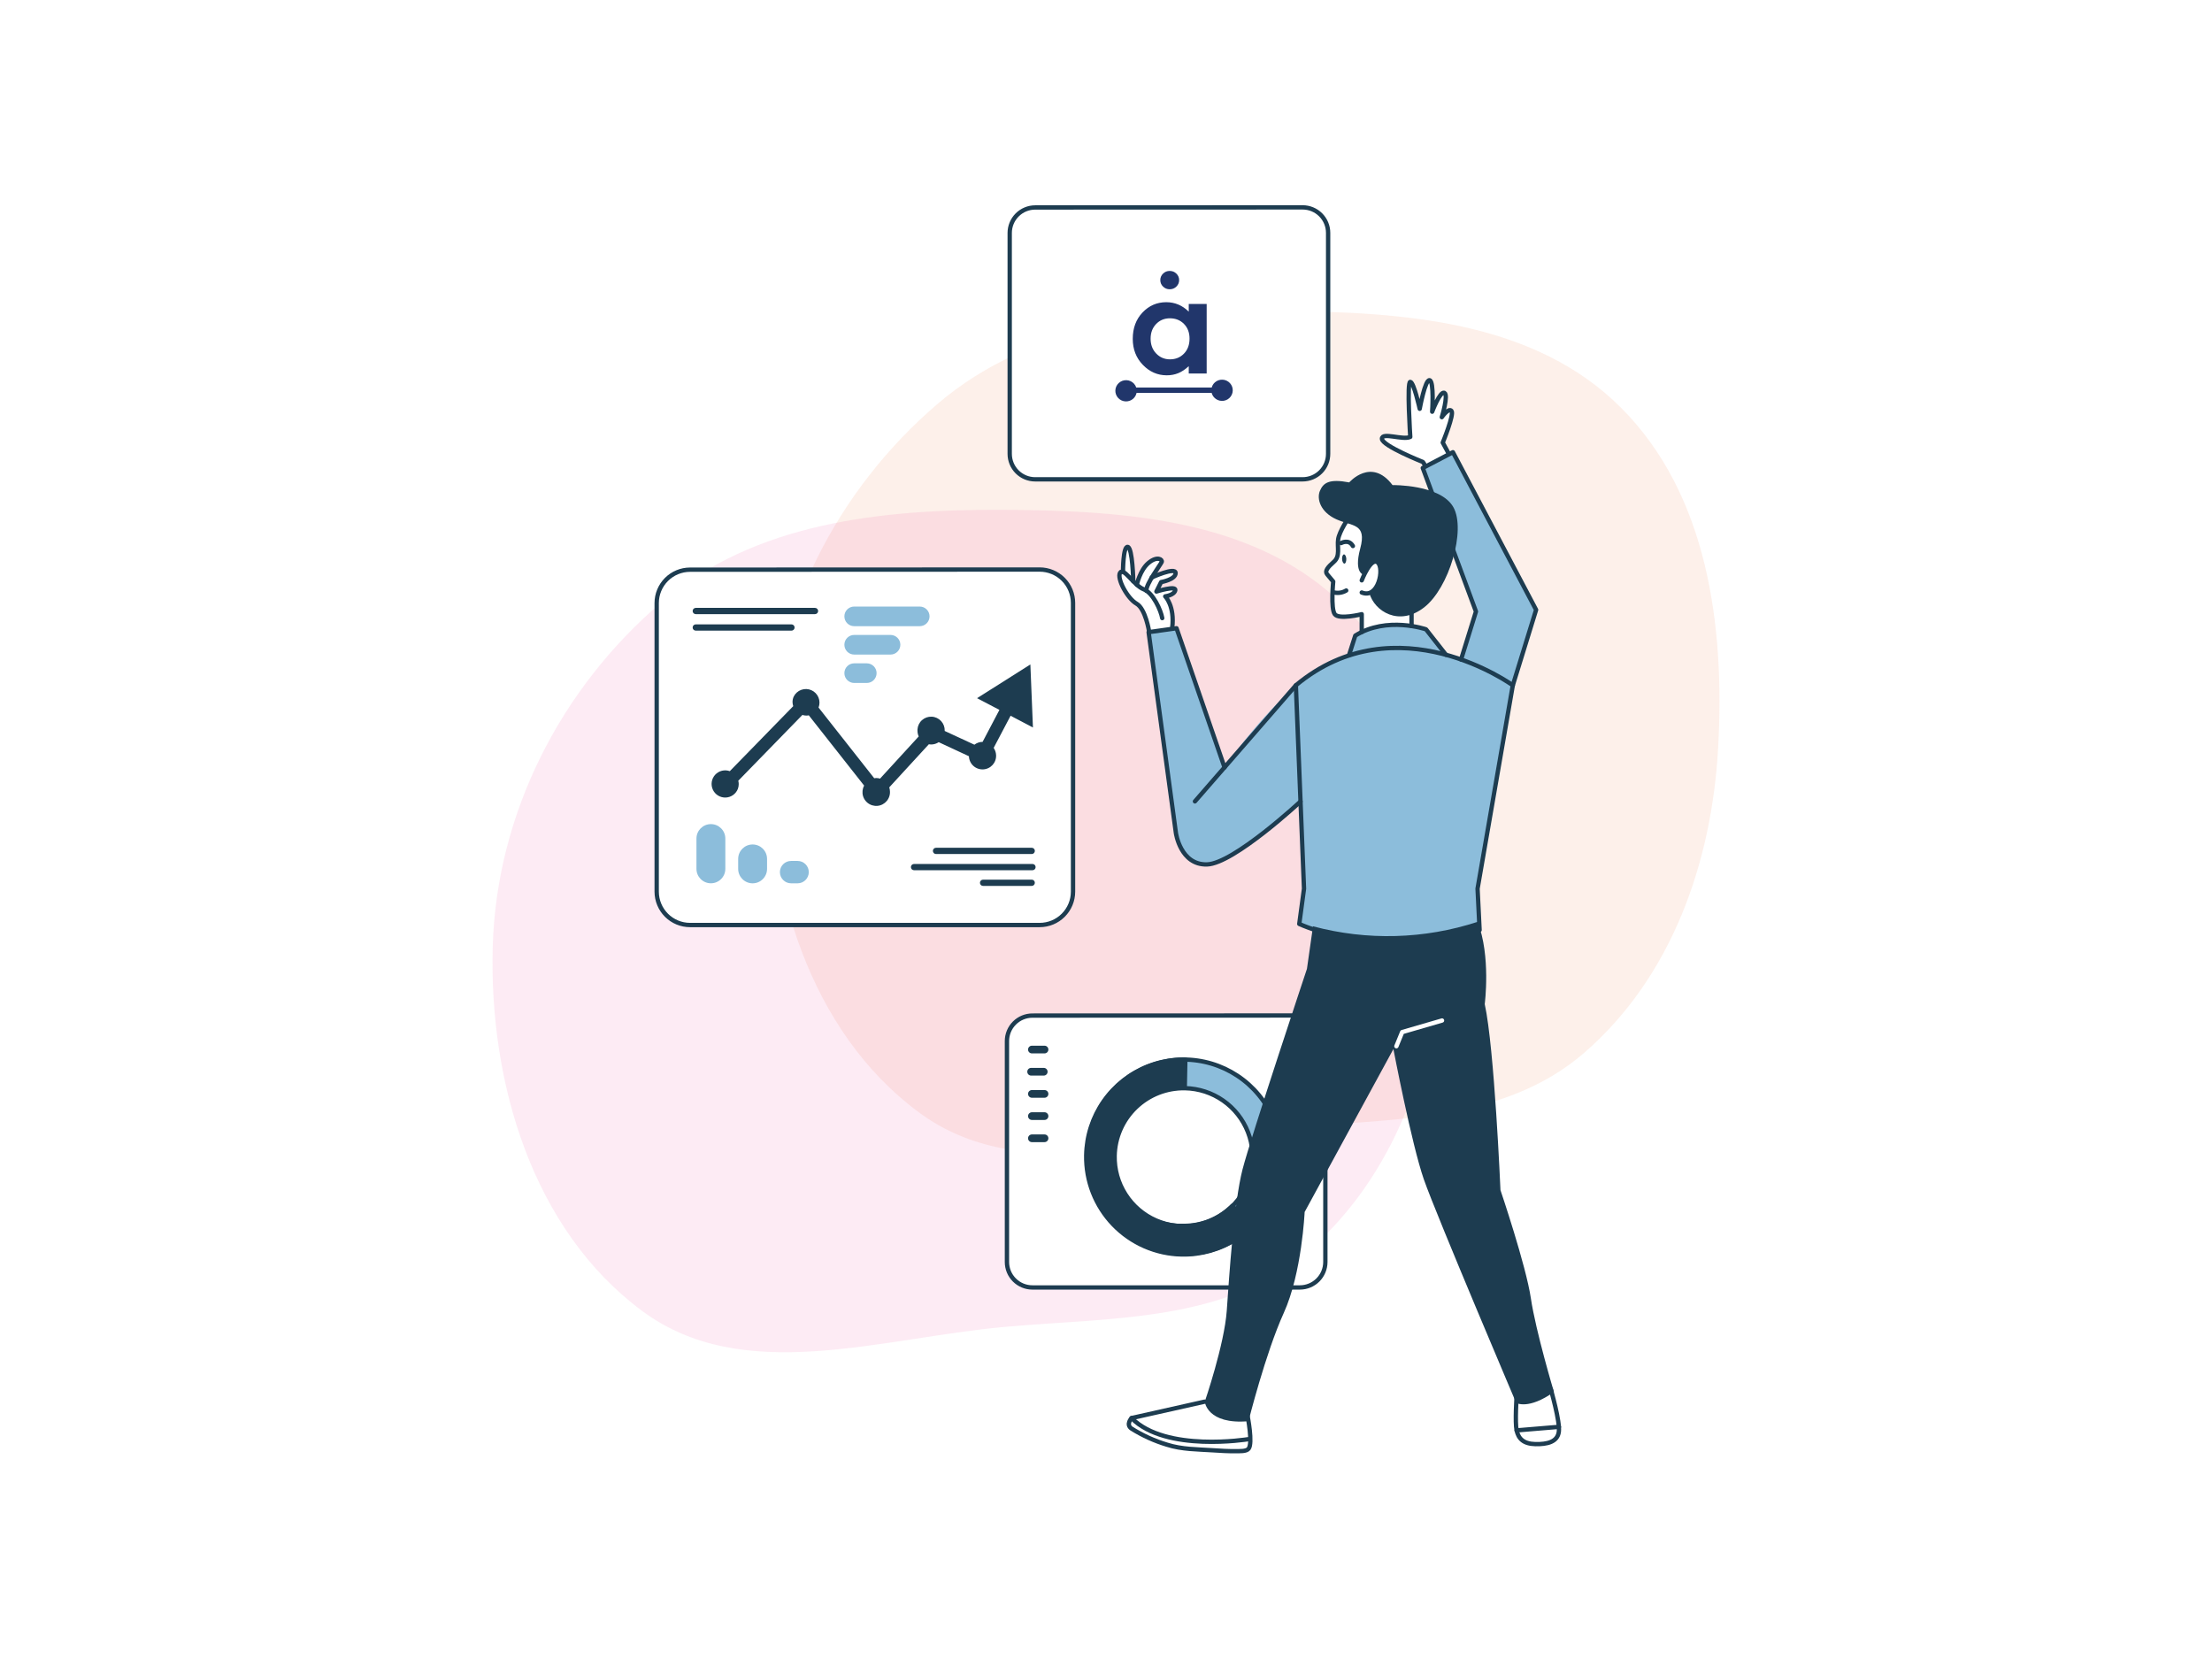 <svg width="512" height="384" viewBox="0 0 512 384" fill="none" xmlns="http://www.w3.org/2000/svg">
<g filter="url(#filter0_f_297_492)">
<path fill-rule="evenodd" clip-rule="evenodd" d="M296.601 72.006C324.916 72.173 355.172 74.313 375.21 94.376C395.26 114.452 399.285 144.847 397.683 173.216C396.181 199.824 386.859 226.144 366.784 243.604C347.849 260.071 321.563 258.887 296.601 261.127C267.591 263.729 236.05 274.799 212.63 257.433C187.327 238.669 177.197 204.765 178.049 173.216C178.881 142.439 193.686 113.401 217.062 93.444C238.795 74.891 268.062 71.838 296.601 72.006Z" fill="#EC672C" fill-opacity="0.1"/>
</g>
<g filter="url(#filter1_f_297_492)">
<path fill-rule="evenodd" clip-rule="evenodd" d="M232.601 118.006C260.916 118.173 291.172 120.313 311.21 140.377C331.26 160.452 335.285 190.847 333.683 219.216C332.181 245.824 322.859 272.144 302.784 289.604C283.849 306.071 257.563 304.887 232.601 307.127C203.591 309.729 172.05 320.799 148.63 303.433C123.327 284.669 113.197 250.765 114.049 219.216C114.881 188.439 129.686 159.401 153.062 139.444C174.795 120.891 204.062 117.838 232.601 118.006Z" fill="#EA338F" fill-opacity="0.1"/>
</g>
<path d="M159.71 131.86C157.667 131.864 155.708 132.678 154.263 134.123C152.818 135.568 152.004 137.527 152 139.57V206.4C152.004 208.443 152.818 210.402 154.263 211.847C155.708 213.292 157.667 214.106 159.71 214.11H240.659C242.703 214.106 244.661 213.292 246.106 211.847C247.551 210.402 248.365 208.443 248.369 206.4V139.538C248.365 137.494 247.551 135.535 246.106 134.09C244.661 132.645 242.703 131.832 240.659 131.827L159.71 131.86Z" fill="white" stroke="#1D3C50"/>
<path d="M212.884 140.392H197.716C196.461 140.392 195.443 141.41 195.443 142.665C195.443 143.921 196.461 144.938 197.716 144.938H212.884C214.14 144.938 215.158 143.921 215.158 142.665C215.158 141.41 214.14 140.392 212.884 140.392Z" fill="#8CBDDB"/>
<path d="M206.126 146.963H197.716C196.461 146.963 195.443 147.981 195.443 149.236C195.443 150.492 196.461 151.509 197.716 151.509H206.126C207.381 151.509 208.399 150.492 208.399 149.236C208.399 147.981 207.381 146.963 206.126 146.963Z" fill="#8CBDDB"/>
<path d="M200.628 153.536H197.716C196.461 153.536 195.443 154.554 195.443 155.809C195.443 157.065 196.461 158.083 197.716 158.083H200.628C201.883 158.083 202.901 157.065 202.901 155.809C202.901 154.554 201.883 153.536 200.628 153.536Z" fill="#8CBDDB"/>
<path d="M167.89 201.106V194.095C167.89 192.249 166.393 190.752 164.547 190.752C162.701 190.752 161.205 192.249 161.205 194.095V201.106C161.205 202.952 162.701 204.449 164.547 204.449C166.393 204.449 167.89 202.952 167.89 201.106Z" fill="#8CBDDB"/>
<path d="M177.546 201.115V198.805C177.546 196.959 176.05 195.462 174.204 195.462C172.357 195.462 170.861 196.959 170.861 198.805V201.115C170.861 202.961 172.357 204.458 174.204 204.458C176.05 204.458 177.546 202.961 177.546 201.115Z" fill="#8CBDDB"/>
<path d="M184.616 199.276H183.111C181.681 199.276 180.521 200.435 180.521 201.866C180.521 203.297 181.681 204.456 183.111 204.456H184.616C186.047 204.456 187.206 203.297 187.206 201.866C187.206 200.435 186.047 199.276 184.616 199.276Z" fill="#8CBDDB"/>
<path d="M238.806 196.227H216.657C216.256 196.227 215.931 196.552 215.931 196.953C215.931 197.354 216.256 197.679 216.657 197.679H238.806C239.207 197.679 239.532 197.354 239.532 196.953C239.532 196.552 239.207 196.227 238.806 196.227Z" fill="#1D3C50"/>
<path d="M238.983 199.976H211.571C211.17 199.976 210.845 200.301 210.845 200.702C210.845 201.103 211.17 201.428 211.571 201.428H238.983C239.385 201.428 239.71 201.103 239.71 200.702C239.71 200.301 239.385 199.976 238.983 199.976Z" fill="#1D3C50"/>
<path d="M238.804 203.606H227.548C227.147 203.606 226.822 203.931 226.822 204.332C226.822 204.733 227.147 205.059 227.548 205.059H238.804C239.205 205.059 239.53 204.733 239.53 204.332C239.53 203.931 239.205 203.606 238.804 203.606Z" fill="#1D3C50"/>
<path d="M188.642 140.702H161.048C160.647 140.702 160.322 141.027 160.322 141.428C160.322 141.829 160.647 142.154 161.048 142.154H188.642C189.043 142.154 189.369 141.829 189.369 141.428C189.369 141.027 189.043 140.702 188.642 140.702Z" fill="#1D3C50"/>
<path d="M183.196 144.518H161.048C160.647 144.518 160.322 144.843 160.322 145.244C160.322 145.646 160.647 145.971 161.048 145.971H183.196C183.597 145.971 183.922 145.646 183.922 145.244C183.922 144.843 183.597 144.518 183.196 144.518Z" fill="#1D3C50"/>
<path d="M233.916 165.671L239.089 168.387L238.495 153.797L226.157 161.604L231.33 164.313L227.434 171.722C226.747 171.721 226.08 171.95 225.539 172.373L218.666 169.193V169.152C218.696 168.323 218.398 167.515 217.836 166.904C217.275 166.294 216.496 165.928 215.667 165.888C214.839 165.847 214.027 166.134 213.409 166.687C212.79 167.24 212.415 168.015 212.363 168.843C212.355 168.946 212.355 169.049 212.363 169.152C212.367 169.603 212.464 170.049 212.648 170.461L203.701 180.221C203.414 180.131 203.116 180.084 202.815 180.083C202.659 180.083 202.504 180.099 202.351 180.132L189.468 163.776C189.763 163.02 189.754 162.179 189.443 161.429C189.132 160.68 188.544 160.079 187.801 159.752C187.058 159.426 186.218 159.399 185.455 159.678C184.693 159.956 184.068 160.518 183.71 161.247C183.532 161.64 183.441 162.067 183.442 162.499C183.452 162.822 183.506 163.143 183.604 163.451L168.924 178.497C168.34 178.286 167.707 178.253 167.104 178.401C166.501 178.55 165.956 178.873 165.536 179.33C165.117 179.788 164.842 180.359 164.746 180.973C164.65 181.586 164.738 182.214 164.999 182.778C165.259 183.341 165.68 183.815 166.209 184.14C166.738 184.465 167.352 184.626 167.972 184.603C168.593 184.58 169.192 184.374 169.696 184.011C170.2 183.648 170.585 183.145 170.803 182.563C170.926 182.216 170.989 181.85 170.99 181.482C170.991 181.223 170.955 180.966 170.884 180.717L185.727 165.484C186.018 165.581 186.323 165.63 186.63 165.63C186.824 165.632 187.017 165.612 187.207 165.573L200.017 181.84C199.615 182.582 199.524 183.453 199.764 184.262C200.004 185.071 200.556 185.752 201.298 186.154C202.04 186.557 202.911 186.648 203.721 186.407C204.53 186.167 205.21 185.615 205.613 184.873C205.84 184.461 205.971 184.002 205.995 183.531C206.003 183.426 206.003 183.32 205.995 183.214C205.99 182.885 205.935 182.559 205.832 182.246L214.99 172.275C215.164 172.307 215.341 172.324 215.519 172.324C216.145 172.324 216.756 172.137 217.276 171.787L224.27 175.04C224.283 175.458 224.379 175.869 224.552 176.249C224.725 176.63 224.972 176.972 225.279 177.255C225.586 177.539 225.946 177.759 226.339 177.902C226.732 178.045 227.149 178.108 227.567 178.088C227.984 178.068 228.393 177.965 228.77 177.785C229.148 177.605 229.485 177.352 229.764 177.041C230.042 176.729 230.256 176.365 230.392 175.97C230.528 175.575 230.584 175.156 230.557 174.739C230.526 174.155 230.332 173.592 229.996 173.113L233.916 165.671Z" fill="#1D3C50"/>
<path d="M238.963 235.071C237.4 235.074 235.901 235.697 234.797 236.803C233.692 237.91 233.072 239.409 233.072 240.973V292.108C233.072 293.671 233.692 295.169 234.797 296.274C235.902 297.379 237.401 298 238.963 298H300.873C302.436 298 303.936 297.379 305.042 296.275C306.149 295.17 306.772 293.672 306.774 292.108V240.943C306.772 239.379 306.149 237.881 305.042 236.776C303.936 235.672 302.436 235.052 300.873 235.052L238.963 235.071Z" fill="white" stroke="#1D3C50" stroke-linejoin="round"/>
<path d="M241.77 242.042H238.85C238.358 242.042 237.958 242.442 237.958 242.934C237.958 243.426 238.358 243.826 238.85 243.826H241.77C242.262 243.826 242.662 243.426 242.662 242.934C242.662 242.442 242.262 242.042 241.77 242.042Z" fill="#1D3C50"/>
<path d="M241.77 252.307H238.85C238.358 252.307 237.958 252.706 237.958 253.198C237.958 253.691 238.358 254.09 238.85 254.09H241.77C242.262 254.09 242.662 253.691 242.662 253.198C242.662 252.706 242.262 252.307 241.77 252.307Z" fill="#1D3C50"/>
<path d="M241.77 257.448H238.85C238.358 257.448 237.958 257.847 237.958 258.34C237.958 258.832 238.358 259.231 238.85 259.231H241.77C242.262 259.231 242.662 258.832 242.662 258.34C242.662 257.847 242.262 257.448 241.77 257.448Z" fill="#1D3C50"/>
<path d="M241.59 247.176H238.67C238.178 247.176 237.779 247.575 237.779 248.068C237.779 248.56 238.178 248.959 238.67 248.959H241.59C242.083 248.959 242.482 248.56 242.482 248.068C242.482 247.575 242.083 247.176 241.59 247.176Z" fill="#1D3C50"/>
<path d="M241.77 262.582H238.85C238.358 262.582 237.958 262.981 237.958 263.473C237.958 263.965 238.358 264.365 238.85 264.365H241.77C242.262 264.365 242.662 263.965 242.662 263.473C242.662 262.981 242.262 262.582 241.77 262.582Z" fill="#1D3C50"/>
<path d="M273.507 290.362C277.97 290.454 282.359 289.22 286.12 286.816C289.882 284.412 292.845 280.947 294.635 276.858C296.426 272.77 296.963 268.242 296.179 263.847C295.395 259.453 293.325 255.39 290.231 252.173C287.137 248.956 283.158 246.729 278.798 245.775C274.437 244.82 269.892 245.18 265.737 246.81C261.581 248.44 258.003 251.266 255.454 254.93C252.906 258.594 251.501 262.933 251.42 267.395C251.307 273.369 253.57 279.142 257.712 283.449C261.853 287.755 267.534 290.241 273.507 290.362ZM274.296 251.878C277.455 251.942 280.525 252.941 283.116 254.75C285.708 256.558 287.705 259.094 288.855 262.038C290.005 264.981 290.256 268.199 289.576 271.286C288.897 274.372 287.318 277.187 285.039 279.376C282.759 281.564 279.882 283.028 276.771 283.581C273.66 284.135 270.454 283.753 267.56 282.484C264.666 281.216 262.213 279.118 260.511 276.455C258.809 273.792 257.935 270.685 258 267.525C258.086 263.289 259.852 259.261 262.908 256.327C265.964 253.393 270.06 251.792 274.296 251.878Z" fill="#8CBDDB" stroke="#1D3C50"/>
<path d="M257.768 283.954C259.892 286.096 262.417 287.799 265.198 288.966C267.98 290.132 270.964 290.739 273.981 290.752C276.997 290.765 279.987 290.184 282.778 289.042C285.57 287.899 288.109 286.218 290.251 284.094C290.33 284.006 290.373 283.892 290.373 283.774C290.373 283.657 290.33 283.543 290.251 283.455L285.568 278.742C285.527 278.698 285.477 278.664 285.422 278.64C285.367 278.616 285.308 278.603 285.248 278.602C285.127 278.609 285.012 278.655 284.919 278.732C283.446 280.209 281.688 281.37 279.751 282.144C277.814 282.919 275.74 283.29 273.655 283.235H272.547C269.157 283.046 265.925 281.744 263.35 279.531C263.121 279.321 262.881 279.111 262.661 278.892C260.031 276.265 258.413 272.794 258.093 269.09C257.773 265.387 258.772 261.69 260.914 258.651C260.934 258.623 260.951 258.593 260.964 258.561C261.064 258.421 261.173 258.302 261.293 258.162C262.829 256.217 264.81 254.67 267.069 253.651C269.329 252.633 271.8 252.173 274.274 252.31C274.333 252.312 274.392 252.301 274.447 252.28C274.502 252.259 274.552 252.227 274.595 252.186C274.638 252.145 274.672 252.096 274.696 252.042C274.719 251.988 274.732 251.93 274.734 251.871L274.863 245.251C274.866 245.13 274.822 245.014 274.74 244.926C274.657 244.839 274.544 244.787 274.424 244.781C269.853 244.705 265.363 245.994 261.529 248.484C257.695 250.974 254.692 254.551 252.903 258.758C251.114 262.965 250.622 267.61 251.488 272.099C252.355 276.588 254.542 280.716 257.768 283.954Z" fill="#1D3C50"/>
<path d="M239.604 48.02C238.04 48.023 236.542 48.645 235.437 49.752C234.333 50.858 233.712 52.358 233.712 53.921V105.057C233.712 106.619 234.333 108.118 235.438 109.223C236.543 110.327 238.041 110.948 239.604 110.948H301.513C303.077 110.948 304.576 110.328 305.683 109.223C306.789 108.119 307.412 106.62 307.415 105.057V53.891C307.412 52.328 306.789 50.83 305.683 49.725C304.576 48.62 303.077 48 301.513 48L239.604 48.02Z" fill="white" stroke="#1D3C50" stroke-linejoin="round"/>
<path fill-rule="evenodd" clip-rule="evenodd" d="M258.976 88.637C259.988 87.723 261.555 87.797 262.475 88.801C262.723 89.071 262.899 89.381 263.004 89.708H280.466C280.584 89.265 280.828 88.85 281.194 88.519C282.206 87.605 283.773 87.679 284.694 88.683C285.614 89.687 285.54 91.241 284.529 92.155C283.516 93.068 281.95 92.995 281.029 91.991C280.745 91.681 280.556 91.32 280.459 90.941H263.071C262.971 91.436 262.716 91.906 262.31 92.273C261.298 93.186 259.731 93.113 258.81 92.109C257.89 91.105 257.964 89.55 258.976 88.637Z" fill="#21366B"/>
<path fill-rule="evenodd" clip-rule="evenodd" d="M275.154 70.361H279.302V86.457H275.154V84.757C274.343 85.506 273.532 86.046 272.718 86.376C271.904 86.706 271.02 86.872 270.07 86.872C267.935 86.872 266.088 86.065 264.531 84.453C262.972 82.841 262.193 80.835 262.193 78.439C262.193 75.954 262.947 73.917 264.455 72.329C265.963 70.741 267.793 69.947 269.949 69.947C270.94 69.947 271.871 70.13 272.741 70.494C273.61 70.859 274.415 71.407 275.154 72.136V70.361H275.154ZM270.793 73.675C269.512 73.675 268.445 74.117 267.598 75C266.75 75.882 266.326 77.014 266.326 78.395C266.326 79.786 266.758 80.93 267.621 81.827C268.484 82.725 269.546 83.174 270.808 83.174C272.111 83.174 273.191 82.732 274.048 81.85C274.907 80.967 275.336 79.81 275.336 78.38C275.336 76.98 274.907 75.846 274.048 74.977C273.191 74.11 272.106 73.675 270.793 73.675ZM270.74 62.711C271.349 62.711 271.864 62.917 272.29 63.332C272.716 63.746 272.928 64.244 272.928 64.826C272.928 65.418 272.716 65.921 272.29 66.335C271.864 66.749 271.349 66.957 270.74 66.957C270.142 66.957 269.631 66.749 269.206 66.335C268.781 65.921 268.568 65.418 268.568 64.826C268.568 64.244 268.781 63.746 269.206 63.332C269.631 62.917 270.142 62.711 270.74 62.711Z" fill="#21366B"/>
<path d="M351.045 321.551C351.045 321.551 349.362 332.785 353.434 333.936C357.507 335.087 360.333 333.571 360.843 331.889C361.353 330.206 357.747 318.186 357.747 318.186L351.045 321.551Z" fill="white"/>
<path d="M280.212 324.037L262.509 328.233C262.509 328.233 261.169 328.962 261.314 330.164C261.46 331.366 269.539 334.447 271.805 334.833C274.07 335.219 287.147 336.924 289.005 335.329C290.862 333.733 286.936 321.014 286.936 321.014L280.212 324.037Z" fill="white"/>
<path d="M312.266 119.163C312.266 119.163 309.774 122.922 309.738 124.823C309.701 126.725 309.935 128.896 308.769 130.018C307.603 131.14 306.707 132.363 307.188 132.932C307.669 133.5 308.594 134.607 308.594 134.607C308.594 134.607 307.392 141.011 308.951 142.169C310.51 143.327 315.194 142.169 315.194 142.169V146.307C315.194 146.307 321.853 144.121 326.45 144.529L327.265 135.664C327.265 135.664 317.278 116.46 312.266 119.163Z" fill="white"/>
<path d="M271.278 145.562C271.278 145.562 271.906 140.812 269.692 138.073C269.692 138.073 272.344 137.621 272.023 136.66C271.702 135.698 267.652 136.958 267.652 136.958L268.745 134.773C268.745 134.773 272.497 133.741 272.023 132.553C271.549 131.366 266.562 133.692 266.562 133.692C266.562 133.692 269.164 130.597 268.839 129.789C268.373 128.631 264.954 129.152 263.147 135.155L262.334 134.505C262.334 134.505 261.97 127 261.03 126.628C261.03 126.628 260.22 126.212 259.895 132.228C259.895 132.228 258.757 132.066 259.245 134.342C259.895 136.294 261.46 138.618 263.31 139.871C265.16 141.124 265.912 146.213 265.912 146.213L271.278 145.562Z" fill="white"/>
<path d="M329.936 107.995L329.099 106.873C329.099 106.873 319.723 102.691 319.956 101.387C320.189 100.083 325.5 101.883 326.512 101.191C326.512 101.191 325.544 88.85 326.512 88.449C327.481 88.048 328.56 94.241 328.56 94.241C328.56 94.241 329.922 87.888 330.971 88.07C332.02 88.252 331.583 94.627 331.583 94.627C331.583 94.627 333.586 90.54 334.366 90.919C335.145 91.298 333.98 96.281 333.98 96.281C333.98 96.281 335.437 94.569 336.019 95.086C335.827 97.66 335.121 100.169 333.943 102.465L335.968 105.889L329.936 107.995Z" fill="white"/>
<path d="M272.324 145.389L265.862 146.292C265.862 146.292 270.59 186.36 271.981 191.306C273.373 196.253 274.626 199.808 279.375 200.048C284.125 200.289 301.048 186.061 301.048 186.061L301.835 205.731L300.735 213.89C300.735 213.89 321.432 224.766 342.478 215.303L342.004 205.731L349.588 161.948L355.555 141.156L336.3 104.651L329.321 108.294L341.633 141.521L338.187 152.616L334.333 151.071L330.072 145.637C330.072 145.637 322.845 141.885 313.702 147.094L312.245 151.654C312.245 151.654 301.522 152.463 283.419 177.56L272.324 145.389Z" fill="#8CBDDB"/>
<path d="M312.265 119.669C312.265 119.669 310.006 122.976 309.737 124.819C309.467 126.663 310.269 128.695 308.768 130.014C307.267 131.332 306.582 132.199 307.187 132.928C307.792 133.656 308.593 134.603 308.593 134.603C308.593 134.603 307.981 140.846 308.95 142.165C309.919 143.484 315.193 142.165 315.193 142.165V146.303" stroke="#1D3C50" stroke-linecap="round" stroke-linejoin="round"/>
<path d="M315.194 134.331C315.194 134.331 317.307 128.874 318.888 130.193C320.468 131.511 319.062 138.724 315.194 137.143" stroke="#1D3C50" stroke-linecap="round" stroke-linejoin="round"/>
<path d="M315.77 133.063C315.77 133.063 313.257 132.859 314.845 126.966C316.433 121.072 312.995 121.866 309.301 120.191C305.608 118.515 304.726 115.441 305.521 113.598C306.315 111.755 307.633 110.778 312.296 111.66C312.296 111.66 317.395 105.766 322.32 112.279C322.32 112.279 333.407 112.104 336.394 117.379C339.381 122.653 335.425 136.116 329.619 140.603C323.813 145.091 318.138 141.499 316.958 137.281C316.958 137.281 320.914 135.147 318.888 130.222C318.888 130.193 317.045 129.537 315.77 133.063Z" fill="#1D3C50"/>
<path d="M350.162 158.625C350.162 158.625 323.331 139.166 299.947 158.625L301.833 205.7L300.733 213.859C300.733 213.859 320.505 223.119 342.476 215.273L342.003 205.7L350.162 158.625Z" stroke="#1D3C50" stroke-linecap="round" stroke-linejoin="round"/>
<path d="M334.687 151.553L330.069 145.667C330.069 145.667 321.013 142.534 313.699 147.124L312.242 151.684" stroke="#1D3C50" stroke-linecap="round" stroke-linejoin="round"/>
<path d="M299.947 158.625L276.584 185.492" stroke="#1D3C50" stroke-linecap="round" stroke-linejoin="round"/>
<path d="M301.027 185.514C301.027 185.514 285.547 199.916 279.376 200.084C273.206 200.251 272.179 192.799 272.179 192.799L265.863 146.32L272.324 145.417L283.441 177.638" stroke="#1D3C50" stroke-linecap="round" stroke-linejoin="round"/>
<path d="M265.974 146.171C265.974 146.171 265.166 140.918 263.06 139.723C260.955 138.529 258.456 133.895 259.258 132.562C260.059 131.229 262.507 135.564 264.714 136.394C266.921 137.225 268.713 141.304 269.019 143.075" stroke="#1D3C50" stroke-linecap="round" stroke-linejoin="round"/>
<path d="M259.932 132.377C259.932 132.377 259.932 126.309 261.047 126.593C262.161 126.877 262.314 134.562 262.314 134.562" stroke="#1D3C50" stroke-linecap="round" stroke-linejoin="round"/>
<path d="M263.131 135.342C263.131 135.342 263.86 131.94 265.863 130.279C267.866 128.618 269.119 129.514 268.894 130.075C268.668 130.636 265.251 135.175 265.331 136.719" stroke="#1D3C50" stroke-linecap="round" stroke-linejoin="round"/>
<path d="M266.596 133.656C266.596 133.656 272.097 131.135 272.111 132.643C272.126 134.151 268.76 134.734 268.76 134.734L267.667 136.919C267.667 136.919 272.301 135.462 272.038 136.621C271.776 137.779 269.707 138.034 269.707 138.034C269.707 138.034 271.958 140.263 271.324 145.319" stroke="#1D3C50" stroke-linecap="round" stroke-linejoin="round"/>
<path d="M303.917 214.408L302.511 224.257C302.511 224.257 289.565 263.093 287.599 270.684C285.632 278.275 284.502 295.453 283.956 303.328C283.41 311.203 278.857 324.454 278.857 324.454C278.857 324.454 279.417 329.802 288.983 328.957C288.983 328.957 292.924 313.199 297.142 303.911C301.36 294.622 301.979 280.533 301.979 280.533L322.523 242.826C322.523 242.826 326.726 264.783 329.553 272.935C332.467 281.342 352.333 327.988 350.941 324.717C350.941 324.717 353.753 326.407 359.683 322.182C359.683 322.182 355.465 308.114 354.344 300.516C353.222 292.918 347.306 275.47 347.306 275.47C347.306 275.47 345.9 242.549 343.664 232.416C343.664 232.416 345.121 221.255 342.01 213.373C329.68 217.4 316.447 217.759 303.917 214.408Z" fill="#1D3C50"/>
<path d="M333.779 236.211L324.556 238.892L323.216 242.163" stroke="white" stroke-linecap="round" stroke-linejoin="round"/>
<path d="M288.781 327.803C288.781 327.803 290.027 334.046 289.007 335.328C288.468 335.998 286.865 335.874 286.093 335.889C284.315 335.925 282.53 335.809 280.753 335.692C277.198 335.459 273.555 335.496 270.124 334.396C267.233 333.527 264.472 332.275 261.914 330.673C260.515 329.74 261.914 328.232 261.914 328.232L278.851 324.43" stroke="#1D3C50" stroke-linecap="round" stroke-linejoin="round"/>
<path d="M288.869 333.13C288.869 333.13 269.833 336.255 261.915 328.234" stroke="#1D3C50" stroke-linecap="round" stroke-linejoin="round"/>
<path d="M358.949 321.555C358.949 321.555 361.134 329.051 360.813 331.411C360.493 333.772 358.125 334.325 355.357 334.26C352.589 334.194 351.452 332.956 351.044 331.083C350.636 329.211 351.044 323.157 351.044 323.157" stroke="#1D3C50" stroke-linecap="round" stroke-linejoin="round"/>
<path d="M360.842 330.266L351.043 331.082" stroke="#1D3C50" stroke-linecap="round" stroke-linejoin="round"/>
<path d="M335.264 104.883C334.434 103.368 333.946 102.443 333.946 102.443C333.946 102.443 336.648 95.908 335.971 95.107C335.293 94.305 333.727 96.564 333.727 96.564C333.727 96.564 335.33 91.37 334.317 90.925C333.305 90.481 331.498 95.296 331.498 95.296C331.498 95.296 331.971 88.339 330.922 88.011C329.873 87.683 328.613 94.626 328.613 94.626C328.613 94.626 327.258 88.448 326.428 88.39C325.597 88.332 326.428 101.131 326.428 101.131C324.752 101.955 319.827 99.944 319.871 101.569C319.915 103.193 329.342 106.93 329.342 106.93C329.507 107.144 329.65 107.374 329.771 107.615" stroke="#1D3C50" stroke-linecap="round" stroke-linejoin="round"/>
<path d="M350.164 158.623L355.555 141.154L336.3 104.671L329.321 108.321L341.633 141.547L338.187 152.643" stroke="#1D3C50" stroke-linecap="round" stroke-linejoin="round"/>
<path d="M326.723 144.905V139.842" stroke="#1D3C50" stroke-linecap="round" stroke-linejoin="round"/>
<path d="M308.859 137.153C309.794 137.346 310.772 137.177 311.605 136.68" stroke="#1D3C50" stroke-linecap="round" stroke-linejoin="round"/>
<path d="M310.416 125.707C310.416 125.707 312.179 124.68 313.148 126.385" stroke="#1D3C50" stroke-linecap="round" stroke-linejoin="round"/>
<path d="M311.627 129.367C311.627 129.957 311.459 130.438 311.19 130.453C310.92 130.467 310.672 130.001 310.643 129.418C310.614 128.835 310.811 128.34 311.08 128.326C311.35 128.311 311.598 128.777 311.627 129.367Z" fill="#1D3C50"/>
<defs>
<filter id="filter0_f_297_492" x="118" y="12" width="340" height="315" filterUnits="userSpaceOnUse" color-interpolation-filters="sRGB">
<feFlood flood-opacity="0" result="BackgroundImageFix"/>
<feBlend mode="normal" in="SourceGraphic" in2="BackgroundImageFix" result="shape"/>
<feGaussianBlur stdDeviation="30" result="effect1_foregroundBlur_297_492"/>
</filter>
<filter id="filter1_f_297_492" x="54" y="58" width="340" height="315" filterUnits="userSpaceOnUse" color-interpolation-filters="sRGB">
<feFlood flood-opacity="0" result="BackgroundImageFix"/>
<feBlend mode="normal" in="SourceGraphic" in2="BackgroundImageFix" result="shape"/>
<feGaussianBlur stdDeviation="30" result="effect1_foregroundBlur_297_492"/>
</filter>
</defs>
</svg>
